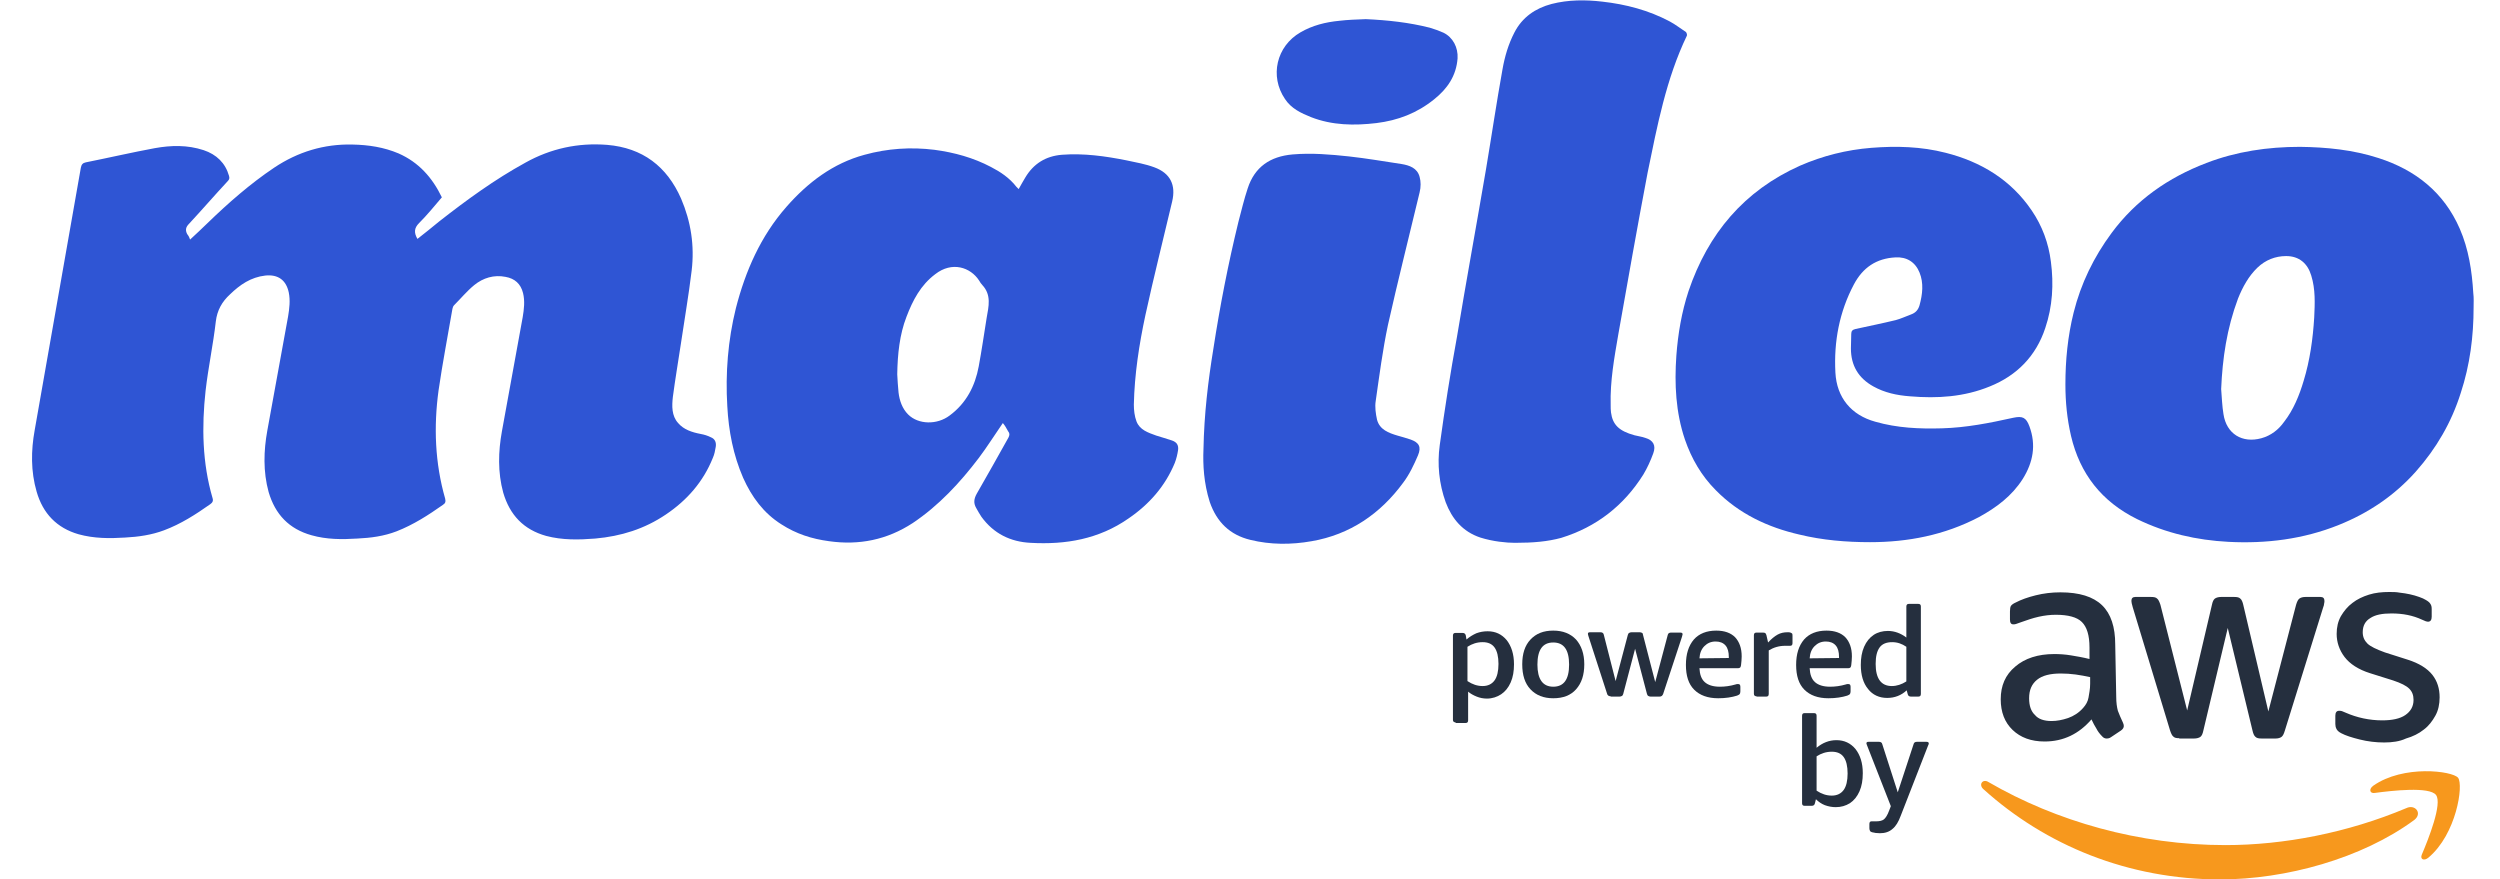 <?xml version="1.0" encoding="utf-8"?>
<!-- Generator: Adobe Illustrator 25.1.0, SVG Export Plug-In . SVG Version: 6.00 Build 0)  -->
<svg version="1.1" id="Layer_1" xmlns="http://www.w3.org/2000/svg" xmlns:xlink="http://www.w3.org/1999/xlink" x="0px" y="0px"
	 viewBox="0 0 757.6 266.5" style="enable-background:new 0 0 757.6 266.5;" xml:space="preserve">
<style type="text/css">
	.st0{fill:#2F55D4;}
	.st1{opacity:0;}
	.st2{fill:#FFFFFF;}
	.st3{fill:#252F3E;}
	.st4{fill-rule:evenodd;clip-rule:evenodd;fill:#F7981D;}
</style>
<g>
	<g>
		<path class="st0" d="M57.6,72.6c1.8-1.7,3.6-3.3,5.3-5c6.3-6.1,12.9-11.9,20.2-16.8c7.2-4.8,15.1-7.2,23.7-7
			c4.9,0.1,9.5,0.8,14,2.7c6.1,2.7,10.2,7.3,13.1,13.3c-2.2,2.6-4.5,5.4-6.9,7.8c-1.5,1.5-1.6,2.9-0.5,4.8c2.2-1.7,4.4-3.5,6.6-5.3
			c8.3-6.5,16.8-12.7,26.1-17.8c7.7-4.3,16-6.1,24.8-5.4c10.7,0.9,18.1,6.5,22.4,16.3c3,7,4.1,14.3,3.2,21.8s-2.2,14.9-3.3,22.4
			c-0.8,5.3-1.7,10.6-2.4,15.9c-0.3,2.7-0.4,5.7,1.6,7.9c1.7,2,4.2,2.8,6.8,3.3c1.1,0.2,2.1,0.5,3.1,1c1.3,0.5,1.7,1.6,1.5,2.9
			c-0.2,1.2-0.4,2.3-0.9,3.4c-2.9,7.2-7.8,12.8-14.2,17.1c-6.5,4.4-13.6,6.6-21.4,7.3c-5,0.4-10,0.5-14.9-0.8
			c-6.8-1.9-11-6.3-13-13.1c-1.7-6.2-1.5-12.5-0.4-18.6c2.1-11.6,4.2-23,6.3-34.6c0.4-2.4,0.7-4.9,0.1-7.3c-0.7-2.8-2.5-4.4-5.3-4.9
			c-3.5-0.7-6.8,0.3-9.5,2.5c-2.2,1.8-4.1,4.1-6.1,6.1c-0.3,0.3-0.4,0.7-0.5,1.1c-1.4,8.2-3,16.4-4.2,24.7c-1.5,11-1.1,22,2,32.8
			c0.2,0.9,0.1,1.4-0.7,1.9c-4.4,3.1-8.9,6-14,8c-3.9,1.5-7.8,2-11.9,2.2c-4.7,0.3-9.3,0.3-13.9-1c-6.8-1.9-11-6.3-13-13.1
			c-1.7-6.2-1.5-12.5-0.4-18.6c2.1-11.6,4.2-23,6.3-34.6c0.4-2.4,0.7-4.9,0.2-7.3c-0.8-3.7-3.2-5.5-7.1-5.1
			c-4.4,0.5-7.7,2.8-10.7,5.7c-2.4,2.2-3.9,4.8-4.3,8.2c-0.8,7-2.3,14-3.1,21c-1.2,10.9-1,21.9,2.1,32.5c0.3,0.9,0,1.4-0.7,1.9
			c-4.4,3.1-8.9,6-14,7.9c-3.7,1.4-7.8,2-11.8,2.2c-4.7,0.3-9.4,0.3-14.1-1c-6.6-1.9-10.8-6.3-12.7-12.9c-1.8-6.2-1.7-12.5-0.6-18.6
			c4.7-26.5,9.3-53.1,14-79.6c0.2-1,0.6-1.4,1.5-1.6c7-1.4,13.9-3,20.9-4.3c5-0.9,9.9-1,14.8,0.6c3.9,1.3,6.6,3.9,7.7,7.8
			c0.2,0.7,0.1,1.1-0.4,1.6c-4,4.3-7.7,8.6-11.7,12.9c-1,1-1.2,1.9-0.6,3.1C57.3,71.7,57.4,72,57.6,72.6z"/>
		<g class="st1">
			<path class="st2" d="M180.5,44.6c1.2,0,2.4,0,3.6,0.1c10.7,0.9,18.1,6.5,22.4,16.3c3,7,4.1,14.3,3.2,21.8
				c-0.8,7.5-2.2,14.9-3.3,22.4c-0.8,5.3-1.7,10.6-2.4,15.9c-0.3,2.7-0.4,5.7,1.6,7.9c1.7,2,4.2,2.8,6.8,3.3c1.1,0.2,2.1,0.5,3.1,1
				c1.3,0.5,1.7,1.6,1.5,2.9c-0.2,1.2-0.4,2.3-0.9,3.4c-2.9,7.2-7.8,12.8-14.2,17.1c-6.5,4.4-13.6,6.6-21.4,7.3
				c-1.9,0.2-4,0.3-5.9,0.3c-3,0-6.1-0.3-9-1.1c-6.8-1.9-11-6.3-13-13.1c-1.7-6.2-1.5-12.5-0.4-18.6c2.1-11.6,4.2-23,6.3-34.6
				c0.4-2.4,0.7-4.9,0.1-7.3c-0.7-2.8-2.5-4.4-5.3-4.9c-0.7-0.1-1.5-0.2-2.2-0.2c-2.7,0-5.2,1-7.3,2.7c-2.2,1.8-4.1,4.1-6.1,6.1
				c-0.3,0.3-0.4,0.7-0.5,1.1c-1.4,8.2-3,16.4-4.2,24.7c-1.5,11-1.1,22,2,32.8c0.2,0.9,0.1,1.4-0.7,1.9c-4.4,3.1-8.9,6-14,8
				c-3.9,1.5-7.8,2-11.9,2.2c-1.5,0.1-3.1,0.2-4.7,0.2c-3.1,0-6.2-0.3-9.2-1.1c-6.8-1.9-11-6.3-13-13.1c-1.7-6.2-1.5-12.5-0.4-18.6
				c2.1-11.6,4.2-23,6.3-34.6c0.4-2.4,0.7-4.9,0.2-7.3c-0.7-3.3-2.7-5.2-5.9-5.2c-0.4,0-0.8,0-1.2,0.1c-4.4,0.5-7.7,2.8-10.7,5.7
				c-2.4,2.2-3.9,4.8-4.3,8.2c-0.8,7-2.3,14-3.1,21c-1.2,10.9-1,21.9,2.1,32.5c0.3,0.9,0,1.4-0.7,1.9c-4.4,3.1-8.9,6-14,7.9
				c-3.7,1.4-7.8,2-11.8,2.2c-1.6,0.1-3.1,0.2-4.8,0.2c-3.1,0-6.2-0.3-9.2-1.2c-6.6-1.9-10.8-6.3-12.7-12.9
				c-1.8-6.2-1.7-12.5-0.6-18.6c4.7-26.5,9.3-53.1,14-79.6c0.2-1,0.6-1.4,1.5-1.6c7-1.4,13.9-3,20.9-4.3c2.2-0.4,4.6-0.6,6.8-0.6
				c2.7,0,5.4,0.4,8,1.2c3.9,1.3,6.6,3.9,7.7,7.8c0.2,0.7,0.1,1.1-0.4,1.6c-4,4.3-7.7,8.6-11.7,12.9c-1,1-1.2,1.9-0.6,3.1
				c0.1,0.3,0.2,0.6,0.5,1.2c1.8-1.7,3.6-3.3,5.3-5c6.3-6.1,12.9-11.9,20.2-16.8c7-4.7,14.6-7,23-7c0.2,0,0.5,0,0.7,0
				c4.9,0.1,9.5,0.8,14,2.7c6.1,2.7,10.2,7.3,13.1,13.3c-2.2,2.6-4.5,5.4-6.9,7.8c-1.5,1.5-1.6,2.9-0.5,4.8c2.2-1.7,4.4-3.5,6.6-5.3
				c8.3-6.5,16.8-12.7,26.1-17.8C165.9,46.5,173,44.6,180.5,44.6 M180.5,26.5c-10.4,0-20.5,2.6-29.9,7.8c-3.2,1.8-6.4,3.6-9.3,5.6
				c-3.7-3.7-8.1-6.8-13.1-9c-6.3-2.7-13.2-4.2-21.1-4.4c-0.3,0-0.7,0-1,0c-10.4,0-20.3,2.6-29.3,7.8c-2.6-1.9-5.6-3.5-8.9-4.7
				c-4.4-1.5-9-2.2-13.9-2.2c-3.1,0-6.4,0.3-9.9,0.9c-4.9,0.8-9.6,1.9-14.3,2.8c-2.4,0.5-4.8,1-7.1,1.5C14.5,34.3,8.5,40.6,7,48.9
				c-1.7,9.7-3.4,19.6-5.2,29.3c-2.9,16.5-6,33.5-8.8,50.4c-1.7,9.7-1.3,18.4,1,26.8c3.6,12.6,12.5,21.5,24.9,25.1
				c4.4,1.3,9,1.9,14.3,1.9c1.7,0,3.6-0.1,5.9-0.2c4.3-0.3,10.6-0.9,17.1-3.4c6.3-2.4,11.8-5.8,16-8.7c4.5,5,10.3,8.6,17.3,10.5
				c4.4,1.2,9,1.8,14.2,1.8c1.7,0,3.5-0.1,5.8-0.2c4.7-0.3,10.7-0.9,17.2-3.4s12-6,16.3-8.9c4.5,5.1,10.4,8.8,17.5,10.7
				c4.3,1.2,8.8,1.8,13.9,1.8c2.2,0,4.5-0.1,7.3-0.3c11-0.9,21.1-4.4,29.9-10.2c9.5-6.5,16.6-14.9,20.8-25.1c1-2.3,1.6-4.8,2-7.7
				c1.4-9.4-3.4-18.2-12.1-22.1c0.2-1.2,0.4-2.4,0.6-3.7c0.3-1.7,0.6-3.4,0.8-5.2c0.3-2.1,0.7-4.3,1-6.5c0.9-5.4,1.8-11,2.4-16.8
				c1.1-10.7-0.4-21.1-4.6-30.8c-7-16.1-20.3-25.6-37.4-27.1C183.9,26.6,182.1,26.5,180.5,26.5L180.5,26.5z"/>
		</g>
	</g>
	<g>
		<path class="st0" d="M303.9,128.2c-2.5,3.6-4.8,7.3-7.3,10.6c-5.7,7.5-12.1,14.4-20,19.7c-7.8,5.1-16.3,6.8-25.4,5.5
			c-5.2-0.7-9.9-2.2-14.4-5.1c-5.4-3.4-9-8.3-11.6-14.1c-3-6.9-4.4-14.2-4.8-21.7c-0.6-10,0.2-20,2.6-29.7
			c2.9-11.3,7.5-21.8,15.3-30.7c6.5-7.4,14.1-13.2,23.7-15.8c6.9-1.9,14-2.4,21.2-1.5c6,0.8,11.8,2.4,17.1,5.2
			c2.9,1.5,5.6,3.3,7.7,6c0.2,0.2,0.4,0.4,0.7,0.7c0.7-1.2,1.3-2.4,2-3.5c2.5-4.2,6.2-6.5,11.1-6.9c6.6-0.5,13.1,0.4,19.6,1.7
			c2.8,0.6,5.7,1.1,8.4,2.1c4.9,1.8,6.6,5.4,5.4,10.4c-2.7,11.5-5.6,22.9-8.1,34.4c-1.9,8.9-3.3,17.9-3.5,27.1
			c0,1.7,0.2,3.5,0.8,5.1c1,2.6,3.5,3.4,6,4.3c1.5,0.5,3.1,0.9,4.8,1.5c1.4,0.5,2,1.4,1.8,2.9c-0.2,1.3-0.5,2.6-1,3.9
			c-2.9,7-7.7,12.5-14,16.8c-9,6.3-19.1,8-29.7,7.4c-6.1-0.3-11.2-2.8-14.9-7.9c-0.6-0.9-1.1-1.8-1.6-2.7c-0.8-1.4-0.7-2.7,0.2-4.3
			c3.3-5.7,6.4-11.3,9.6-17c0.4-0.8,0.4-1.3-0.1-1.9C304.9,129.6,304.5,128.9,303.9,128.2z M271.9,113.4c0.1,1.8,0.2,3.7,0.4,5.6
			c0.3,2.4,1.1,4.8,2.9,6.6c3.1,3.1,8.8,3.2,12.6,0.3c5-3.7,7.7-8.9,8.8-14.9c0.9-4.9,1.6-9.7,2.4-14.7c0.6-3.4,1.5-6.9-1.3-9.9
			c-0.4-0.4-0.7-0.9-1-1.4c-2.6-4-8.2-5.9-13.3-1.9c-4.4,3.3-6.8,7.9-8.7,12.9C272.6,101.4,272,107.4,271.9,113.4z"/>
	</g>
	<g>
		<path class="st0" d="M749.6,93.1c0,8.8-1.1,17.5-3.9,26c-2.8,8.9-7.4,16.8-13.6,23.8c-6.5,7.3-14.4,12.6-23.4,16.2
			c-10.7,4.3-22,5.7-33.4,5.1c-9.6-0.5-18.9-2.6-27.7-6.9c-10.7-5.3-17.3-13.7-20-25.2c-1.2-5.2-1.7-10.3-1.7-15.6
			c0-7.3,0.7-14.6,2.5-21.8c2.2-8.8,6.1-16.8,11.5-24.1c7.4-10,17.2-16.8,28.7-21.2c9.1-3.5,18.6-4.9,28.4-4.9
			c8.1,0.1,16.1,0.9,23.8,3.4c11.2,3.6,19.8,10.4,24.6,21.4c2.7,6.2,3.7,12.8,4.1,19.5C749.7,90.3,749.6,91.7,749.6,93.1z
			 M673.1,117.9c0.2,2.5,0.3,5.2,0.7,7.6c0.9,6,5.7,8.9,11.5,7.3c2.9-0.8,5.2-2.6,6.9-5c2.8-3.6,4.6-8,5.9-12.4
			c1.9-6.2,2.8-12.7,3.2-19.2c0.2-4.3,0.4-8.5-0.9-12.7c-1.1-3.7-3.7-5.9-7.6-5.9c-3.3,0-6.3,1.2-8.7,3.5c-2.7,2.6-4.5,5.9-5.9,9.4
			C674.8,99.6,673.5,108.6,673.1,117.9z"/>
	</g>
	<g>
		<path class="st0" d="M566.7,164.3c-7.2,0-14.4-0.6-21.4-2.3c-9.6-2.2-18.3-6.3-25.3-13.4c-4.4-4.4-7.4-9.6-9.4-15.4
			c-2.8-8.3-3.2-16.8-2.6-25.4c0.5-6.7,1.6-13.2,3.7-19.6c5.9-17.4,16.8-30.4,33.8-38c6.9-3,14.1-4.8,21.6-5.4
			c7.6-0.6,15.1-0.4,22.5,1.5c10.7,2.7,19.8,8.2,26.1,17.5c3.2,4.7,5.1,9.9,5.8,15.5c0.9,6.8,0.5,13.6-1.7,20.1
			c-2.8,8.5-8.6,14.4-16.8,17.7c-7.8,3.2-15.9,3.7-24.2,3c-4-0.3-7.7-1.1-11.1-3c-4.5-2.5-6.8-6.3-6.8-11.5c0-1.4,0.1-2.9,0.1-4.4
			c0-0.9,0.4-1.3,1.3-1.5c4.1-0.9,8.1-1.7,12.2-2.7c1.5-0.4,3-1.1,4.6-1.7c1.4-0.5,2.2-1.4,2.6-2.8c0.9-3.3,1.3-6.7,0-9.9
			c-1.3-3.2-3.9-4.8-7.3-4.6c-5.8,0.3-9.9,3.1-12.6,8.2c-4.4,8.3-6.1,17.3-5.6,26.7c0.4,7.6,4.8,12.9,12.1,14.9
			c6.6,1.9,13.4,2.2,20.2,2c7.3-0.2,14.4-1.6,21.6-3.2c2.8-0.6,3.9-0.1,4.9,2.6c2.1,5.7,1.1,10.9-2,15.9c-3.3,5.2-8,8.7-13.3,11.6
			C589.2,162.2,578.1,164.3,566.7,164.3z"/>
	</g>
	<g>
		<path class="st0" d="M459.1,164.5c-2.6,0-6.7-0.4-10.5-1.6c-5.4-1.8-8.6-5.7-10.5-10.7c-2-5.6-2.6-11.5-1.8-17.3
			c1.5-10.9,3.2-21.8,5.2-32.7c2.8-16.9,5.9-33.8,8.8-50.8c1.7-10.1,3.2-20.3,5-30.3c0.7-4,1.8-7.7,3.6-11.2
			c2.4-4.7,6.4-7.4,11.3-8.7c5.1-1.3,10.2-1.3,15.4-0.7c7.1,0.8,14,2.6,20.4,6c1.7,0.9,3.2,2.1,4.9,3.2c0.2,0.2,0.4,0.8,0.3,1.1
			c-6.3,13.1-9,27.4-11.9,41.5c-3.1,16.3-6,32.7-8.9,49.1c-1.2,7-2.5,14.1-2.3,21.3c0,0.8,0,1.6,0.1,2.3c0.5,3.7,2.4,5.6,7.1,6.9
			c1.1,0.3,2.2,0.4,3.3,0.8c2.4,0.7,3.3,2.3,2.4,4.7c-0.8,2.2-1.8,4.4-3,6.4c-5.9,9.4-14.2,15.9-24.9,19.2
			C469,164.1,464.8,164.5,459.1,164.5z"/>
	</g>
	<g>
		<path class="st0" d="M364.7,136.1c0.2-10.6,1.4-20.6,3-30.4c2-13,4.5-25.8,7.6-38.5c0.9-3.4,1.7-6.8,2.8-10.1
			c2.1-6.5,6.8-9.7,13.6-10.3c5.8-0.5,11.5,0,17.1,0.6c5.4,0.6,10.6,1.5,15.9,2.3c2.4,0.4,4.8,1.2,5.5,3.9c0.4,1.4,0.4,3.1,0,4.7
			c-3.2,13.4-6.6,26.8-9.6,40.2c-1.6,7.6-2.6,15.3-3.7,23c-0.3,1.8,0,3.9,0.4,5.7c0.8,3,3.5,4,6.2,4.8c1.3,0.4,2.6,0.7,4,1.2
			c2.5,0.9,3.3,2.2,2.2,4.8c-1.2,2.8-2.6,5.8-4.5,8.3c-6.9,9.4-16.1,15.7-27.7,17.7c-6.2,1.1-12.5,1.1-18.6-0.4
			c-6.2-1.5-10.2-5.4-12.3-11.5C364.8,146.4,364.5,140.9,364.7,136.1z"/>
	</g>
	<g>
		<path class="st0" d="M413.9,5.8c6.6,0.3,13.1,1,19.4,2.6c1.4,0.4,2.7,0.9,4.1,1.5c2.9,1.4,4.5,4.5,4.3,7.8
			c-0.4,5.3-3.1,9.2-7.1,12.4c-5.2,4.2-11,6.4-17.5,7.2c-6.7,0.8-13.4,0.7-19.8-1.8c-3-1.2-6-2.6-7.9-5.5c-4.7-6.9-2.6-16,4.7-20.2
			c3.6-2.1,7.6-3.1,11.8-3.5C408.3,6,411.2,5.9,413.9,5.8z"/>
	</g>
</g>
<g>
	<path class="st3" d="M641.3,211.1c0,1.8,0.2,3.2,0.5,4.3c0.4,1.1,0.9,2.2,1.5,3.5c0.2,0.4,0.3,0.8,0.3,1.1c0,0.5-0.3,1-0.9,1.4
		l-3,2c-0.4,0.3-0.9,0.4-1.3,0.4c-0.5,0-1-0.2-1.4-0.7c-0.7-0.7-1.3-1.5-1.7-2.3c-0.5-0.8-1-1.7-1.5-2.8c-3.8,4.4-8.5,6.7-14.2,6.7
		c-4.1,0-7.3-1.2-9.7-3.5s-3.6-5.4-3.6-9.3c0-4.1,1.4-7.4,4.4-9.9c2.9-2.5,6.9-3.8,11.8-3.8c1.6,0,3.3,0.1,5.1,0.4s3.6,0.6,5.6,1.1
		v-3.5c0-3.7-0.8-6.2-2.3-7.7s-4.2-2.2-7.9-2.2c-1.7,0-3.4,0.2-5.2,0.6c-1.8,0.4-3.5,1-5.2,1.6c-0.8,0.3-1.4,0.5-1.7,0.6
		s-0.6,0.1-0.8,0.1c-0.7,0-1-0.5-1-1.5v-2.4c0-0.8,0.1-1.4,0.3-1.7s0.7-0.7,1.4-1c1.7-0.9,3.7-1.6,6.1-2.2c2.4-0.6,4.9-0.9,7.5-0.9
		c5.7,0,9.9,1.3,12.6,3.9c2.7,2.6,4,6.6,4,11.9L641.3,211.1L641.3,211.1z M621.7,218.5c1.6,0,3.2-0.3,5-0.9c1.7-0.6,3.3-1.6,4.6-3.1
		c0.8-0.9,1.4-1.9,1.6-3.1s0.5-2.6,0.5-4.2v-2c-1.4-0.3-2.9-0.6-4.4-0.8s-3-0.3-4.5-0.3c-3.2,0-5.6,0.6-7.2,1.9
		c-1.6,1.3-2.4,3.1-2.4,5.6c0,2.3,0.6,4,1.8,5.1C617.7,217.9,619.4,218.5,621.7,218.5z M660.4,223.7c-0.9,0-1.4-0.1-1.8-0.5
		c-0.4-0.3-0.7-1-1-1.9L646.3,184c-0.3-1-0.4-1.6-0.4-1.9c0-0.8,0.4-1.2,1.2-1.2h4.7c0.9,0,1.5,0.1,1.9,0.5c0.4,0.3,0.7,1,1,1.9
		l8.1,32l7.5-32c0.2-1,0.5-1.6,0.9-1.9s1.1-0.5,1.9-0.5h3.9c0.9,0,1.5,0.1,1.9,0.5c0.4,0.3,0.7,1,0.9,1.9l7.6,32.3l8.4-32.3
		c0.3-1,0.6-1.6,1-1.9c0.4-0.3,1-0.5,1.9-0.5h4.5c0.8,0,1.2,0.4,1.2,1.2c0,0.2,0,0.5-0.1,0.8c0,0.3-0.1,0.7-0.3,1.2l-11.6,37.3
		c-0.3,1-0.6,1.6-1,1.9s-1,0.5-1.8,0.5h-4.2c-0.9,0-1.5-0.1-1.9-0.5c-0.4-0.3-0.7-1-0.9-1.9l-7.5-31.1l-7.4,31.1
		c-0.2,1-0.5,1.6-0.9,1.9c-0.4,0.3-1.1,0.5-1.9,0.5h-4.5V223.7z M722.5,225c-2.5,0-5-0.3-7.4-0.9c-2.4-0.6-4.3-1.2-5.6-1.9
		c-0.8-0.4-1.3-0.9-1.5-1.4c-0.2-0.4-0.3-0.9-0.3-1.4v-2.5c0-1,0.4-1.5,1.1-1.5c0.3,0,0.6,0,0.9,0.1c0.3,0.1,0.7,0.3,1.2,0.5
		c1.6,0.7,3.4,1.3,5.3,1.7c1.9,0.4,3.8,0.6,5.7,0.6c3,0,5.4-0.5,7-1.6s2.5-2.6,2.5-4.6c0-1.4-0.4-2.5-1.3-3.4
		c-0.9-0.9-2.5-1.7-4.9-2.5l-7-2.2c-3.5-1.1-6.1-2.8-7.7-4.9c-1.6-2.1-2.4-4.5-2.4-7c0-2,0.4-3.8,1.3-5.4c0.9-1.5,2-2.9,3.5-4
		c1.4-1.1,3.1-1.9,5-2.5s4-0.8,6.1-0.8c1.1,0,2.2,0,3.2,0.2c1.1,0.1,2.1,0.3,3.1,0.5s1.9,0.5,2.8,0.8c0.9,0.3,1.5,0.6,2,0.9
		c0.7,0.4,1.2,0.8,1.4,1.2c0.3,0.4,0.4,0.9,0.4,1.6v2.3c0,1-0.4,1.5-1.1,1.5c-0.4,0-1-0.2-1.8-0.6c-2.8-1.3-5.8-1.9-9.3-1.9
		c-2.8,0-4.9,0.4-6.4,1.4c-1.5,0.9-2.3,2.3-2.3,4.3c0,1.4,0.5,2.5,1.4,3.4s2.8,1.8,5.3,2.7l6.9,2.2c3.5,1.1,6,2.7,7.5,4.6
		s2.2,4.2,2.2,6.8c0,2.1-0.4,4-1.3,5.6c-0.9,1.6-2,3.1-3.5,4.2c-1.5,1.2-3.3,2.1-5.4,2.7C727.2,224.7,724.9,225,722.5,225z"/>
	<g>
		<path class="st4" d="M731.6,248.5c-15.9,11.7-39,18-58.8,18c-27.8,0-52.9-10.3-71.8-27.4c-1.5-1.4-0.1-3.2,1.6-2.1
			c20.5,11.9,45.7,19.1,71.8,19.1c17.6,0,37-3.7,54.8-11.2C731.9,243.6,734.2,246.5,731.6,248.5z"/>
		<path class="st4" d="M738.2,240.9c-2-2.6-13.4-1.3-18.6-0.6c-1.5,0.2-1.8-1.2-0.4-2.2c9.1-6.4,24-4.5,25.7-2.4
			c1.7,2.2-0.5,17.1-9,24.2c-1.3,1.1-2.6,0.5-2-0.9C735.9,254.3,740.2,243.5,738.2,240.9z"/>
	</g>
</g>
<g>
	<path class="st3" d="M441.1,218.9c-0.6,0-0.8-0.3-0.8-0.8v-25.5c0-0.6,0.3-0.8,0.8-0.8h2.1c0.6,0,0.9,0.3,1,0.8l0.2,1.2
		c0.9-0.8,1.9-1.4,3-1.9c1.1-0.4,2.2-0.6,3.4-0.6c2.4,0,4.3,0.9,5.8,2.7c1.4,1.8,2.2,4.2,2.2,7.3c0,2.1-0.3,3.9-1,5.5
		s-1.7,2.8-2.9,3.6s-2.7,1.3-4.3,1.3c-1.1,0-2.1-0.2-3.1-0.6c-1-0.4-1.9-0.9-2.6-1.5v8.7c0,0.6-0.3,0.8-0.8,0.8h-3V218.9z
		 M449.3,207.9c1.6,0,2.8-0.6,3.6-1.7c0.8-1.1,1.2-2.8,1.2-5s-0.4-3.9-1.2-5s-2-1.6-3.6-1.6c-1.7,0-3.2,0.5-4.6,1.4v10.4
		C446.2,207.4,447.7,207.9,449.3,207.9z"/>
	<path class="st3" d="M470.7,211.6c-2.9,0-5.2-0.9-6.9-2.7s-2.5-4.3-2.5-7.6c0-3.2,0.8-5.7,2.5-7.5s3.9-2.7,6.9-2.7
		c2.9,0,5.2,0.9,6.9,2.7c1.6,1.8,2.5,4.3,2.5,7.5s-0.8,5.7-2.5,7.6C476,210.7,473.7,211.6,470.7,211.6z M470.7,208.1
		c3.2,0,4.8-2.2,4.8-6.7s-1.6-6.7-4.8-6.7s-4.8,2.2-4.8,6.7C465.9,205.8,467.5,208.1,470.7,208.1z"/>
	<path class="st3" d="M488.1,211c-0.6,0-1-0.3-1.1-0.8l-5.6-17.3c-0.1-0.4-0.2-0.6-0.2-0.8c0-0.4,0.2-0.5,0.7-0.5h3.1
		c0.5,0,0.9,0.2,1,0.7l3.6,14.1l3.7-14c0.1-0.3,0.2-0.5,0.4-0.6s0.4-0.2,0.7-0.2h2.5c0.3,0,0.6,0.1,0.7,0.2c0.2,0.1,0.3,0.3,0.3,0.6
		l3.7,14.3l3.8-14.3c0.1-0.5,0.5-0.7,1-0.7h2.8c0.5,0,0.7,0.2,0.7,0.5c0,0.1-0.1,0.4-0.2,0.8l-5.7,17.3c-0.2,0.5-0.5,0.8-1.1,0.8
		h-2.7c-0.3,0-0.5-0.1-0.7-0.2c-0.2-0.1-0.3-0.3-0.4-0.6l-3.6-13.7l-3.6,13.7c-0.1,0.3-0.2,0.5-0.4,0.6s-0.4,0.2-0.7,0.2h-2.7V211z"
		/>
	<path class="st3" d="M520.7,211.6c-3.2,0-5.6-0.9-7.3-2.6c-1.7-1.7-2.5-4.2-2.5-7.5s0.8-5.8,2.4-7.7c1.6-1.8,3.9-2.7,6.8-2.7
		c2.5,0,4.4,0.7,5.7,2c1.3,1.4,2,3.3,2,5.8c0,0.9-0.1,1.8-0.2,2.7c-0.1,0.3-0.1,0.6-0.3,0.7c-0.1,0.1-0.3,0.2-0.6,0.2H515
		c0.1,1.9,0.6,3.3,1.6,4.2s2.5,1.4,4.6,1.4c1.5,0,3.1-0.2,4.8-0.7c0.2-0.1,0.4-0.1,0.5-0.1s0.2,0,0.3,0c0.4,0,0.6,0.3,0.6,0.8v1.4
		c0,0.4-0.1,0.7-0.2,0.8c-0.1,0.2-0.4,0.3-0.8,0.5C524.8,211.3,522.9,211.6,520.7,211.6z M523.9,199.4v-0.3c0-1.5-0.3-2.7-1-3.5
		s-1.7-1.2-3-1.2c-1.4,0-2.5,0.5-3.4,1.4s-1.4,2.1-1.5,3.7L523.9,199.4L523.9,199.4z"/>
	<path class="st3" d="M532.3,211c-0.6,0-0.8-0.3-0.8-0.8v-17.7c0-0.6,0.3-0.8,0.8-0.8h2c0.4,0,0.6,0.1,0.7,0.2
		c0.1,0.1,0.2,0.3,0.3,0.6l0.5,2.2c1-1.1,2-1.9,2.9-2.4s1.9-0.7,2.9-0.7h0.2c0.3,0,0.6,0,0.8,0.1s0.4,0.2,0.5,0.3
		c0.1,0.2,0.1,0.4,0.1,0.8v2.1c0,0.5-0.2,0.8-0.7,0.8c-0.2,0-0.4,0-0.6,0s-0.6,0-0.9,0c-1.9,0-3.5,0.5-5,1.4v13.2
		c0,0.6-0.3,0.8-0.8,0.8h-2.9V211z"/>
	<path class="st3" d="M554.1,211.6c-3.2,0-5.6-0.9-7.3-2.6c-1.7-1.7-2.5-4.2-2.5-7.5s0.8-5.8,2.4-7.7c1.6-1.8,3.9-2.7,6.8-2.7
		c2.5,0,4.4,0.7,5.7,2c1.3,1.4,2,3.3,2,5.8c0,0.9-0.1,1.8-0.2,2.7c-0.1,0.3-0.1,0.6-0.3,0.7c-0.1,0.1-0.3,0.2-0.6,0.2h-11.7
		c0.1,1.9,0.6,3.3,1.6,4.2s2.5,1.4,4.6,1.4c1.5,0,3.1-0.2,4.8-0.7c0.2-0.1,0.4-0.1,0.5-0.1s0.2,0,0.3,0c0.4,0,0.6,0.3,0.6,0.8v1.4
		c0,0.4-0.1,0.7-0.2,0.8c-0.1,0.2-0.4,0.3-0.8,0.5C558.2,211.3,556.3,211.6,554.1,211.6z M557.3,199.4v-0.3c0-1.5-0.3-2.7-1-3.5
		s-1.7-1.2-3-1.2c-1.4,0-2.5,0.5-3.4,1.4s-1.4,2.1-1.5,3.7L557.3,199.4L557.3,199.4z"/>
	<path class="st3" d="M571.9,211.5c-2.4,0-4.4-0.9-5.8-2.7c-1.5-1.8-2.2-4.3-2.2-7.3c0-2.1,0.3-3.9,1-5.5s1.7-2.8,2.9-3.6
		s2.7-1.2,4.3-1.2c2,0,3.9,0.7,5.6,2v-9.4c0-0.6,0.3-0.8,0.8-0.8h2.8c0.6,0,0.8,0.3,0.8,0.8v26.5c0,0.6-0.3,0.8-0.8,0.8h-2.2
		c-0.6,0-0.9-0.3-1-0.8l-0.3-1.1C576.2,210.7,574.2,211.5,571.9,211.5z M573.3,207.9c1.5,0,3-0.5,4.4-1.4V196
		c-1.3-0.9-2.7-1.4-4.3-1.4c-1.7,0-3,0.5-3.8,1.6s-1.2,2.7-1.2,5C568.4,205.7,570.1,207.9,573.3,207.9z"/>
	<path class="st3" d="M556.3,244.6c-1.1,0-2.2-0.2-3.3-0.6c-1-0.4-1.9-1-2.7-1.8l-0.3,1.2c-0.1,0.5-0.4,0.8-1,0.8h-2.1
		c-0.6,0-0.8-0.3-0.8-0.8v-26.5c0-0.6,0.3-0.8,0.8-0.8h2.8c0.6,0,0.8,0.3,0.8,0.8v9.7c1.8-1.5,3.8-2.3,6-2.3c2.4,0,4.3,0.9,5.8,2.7
		c1.4,1.8,2.2,4.2,2.2,7.3c0,2.1-0.3,3.9-1,5.5s-1.7,2.8-2.9,3.6C559.3,244.2,557.9,244.6,556.3,244.6z M555.1,241.1
		c1.6,0,2.8-0.6,3.6-1.7c0.8-1.1,1.2-2.8,1.2-5s-0.4-3.9-1.2-5s-2-1.6-3.6-1.6c-1.7,0-3.2,0.5-4.6,1.4v10.4
		C552,240.6,553.5,241.1,555.1,241.1z"/>
	<path class="st3" d="M569.7,252.5c-0.9,0-1.7-0.1-2.4-0.3c-0.3-0.1-0.5-0.2-0.6-0.4s-0.2-0.4-0.2-0.8v-1.3c0-0.5,0.2-0.8,0.6-0.8
		c0.1,0,0.3,0,0.5,0s0.5,0,0.9,0c1.1,0,1.9-0.2,2.4-0.6c0.5-0.4,1.1-1.3,1.6-2.7l0.5-1.3l-7.2-18.4c-0.1-0.3-0.2-0.5-0.2-0.6
		c0-0.4,0.2-0.5,0.7-0.5h3.1c0.5,0,0.9,0.2,1,0.7l4.7,14.6l4.8-14.6c0.1-0.5,0.5-0.7,1-0.7h2.9c0.5,0,0.7,0.2,0.7,0.5
		c0,0.2-0.1,0.4-0.2,0.6l-8.3,21.3c-0.7,1.9-1.5,3.2-2.5,4C572.5,252.1,571.2,252.5,569.7,252.5z"/>
</g>
</svg>
